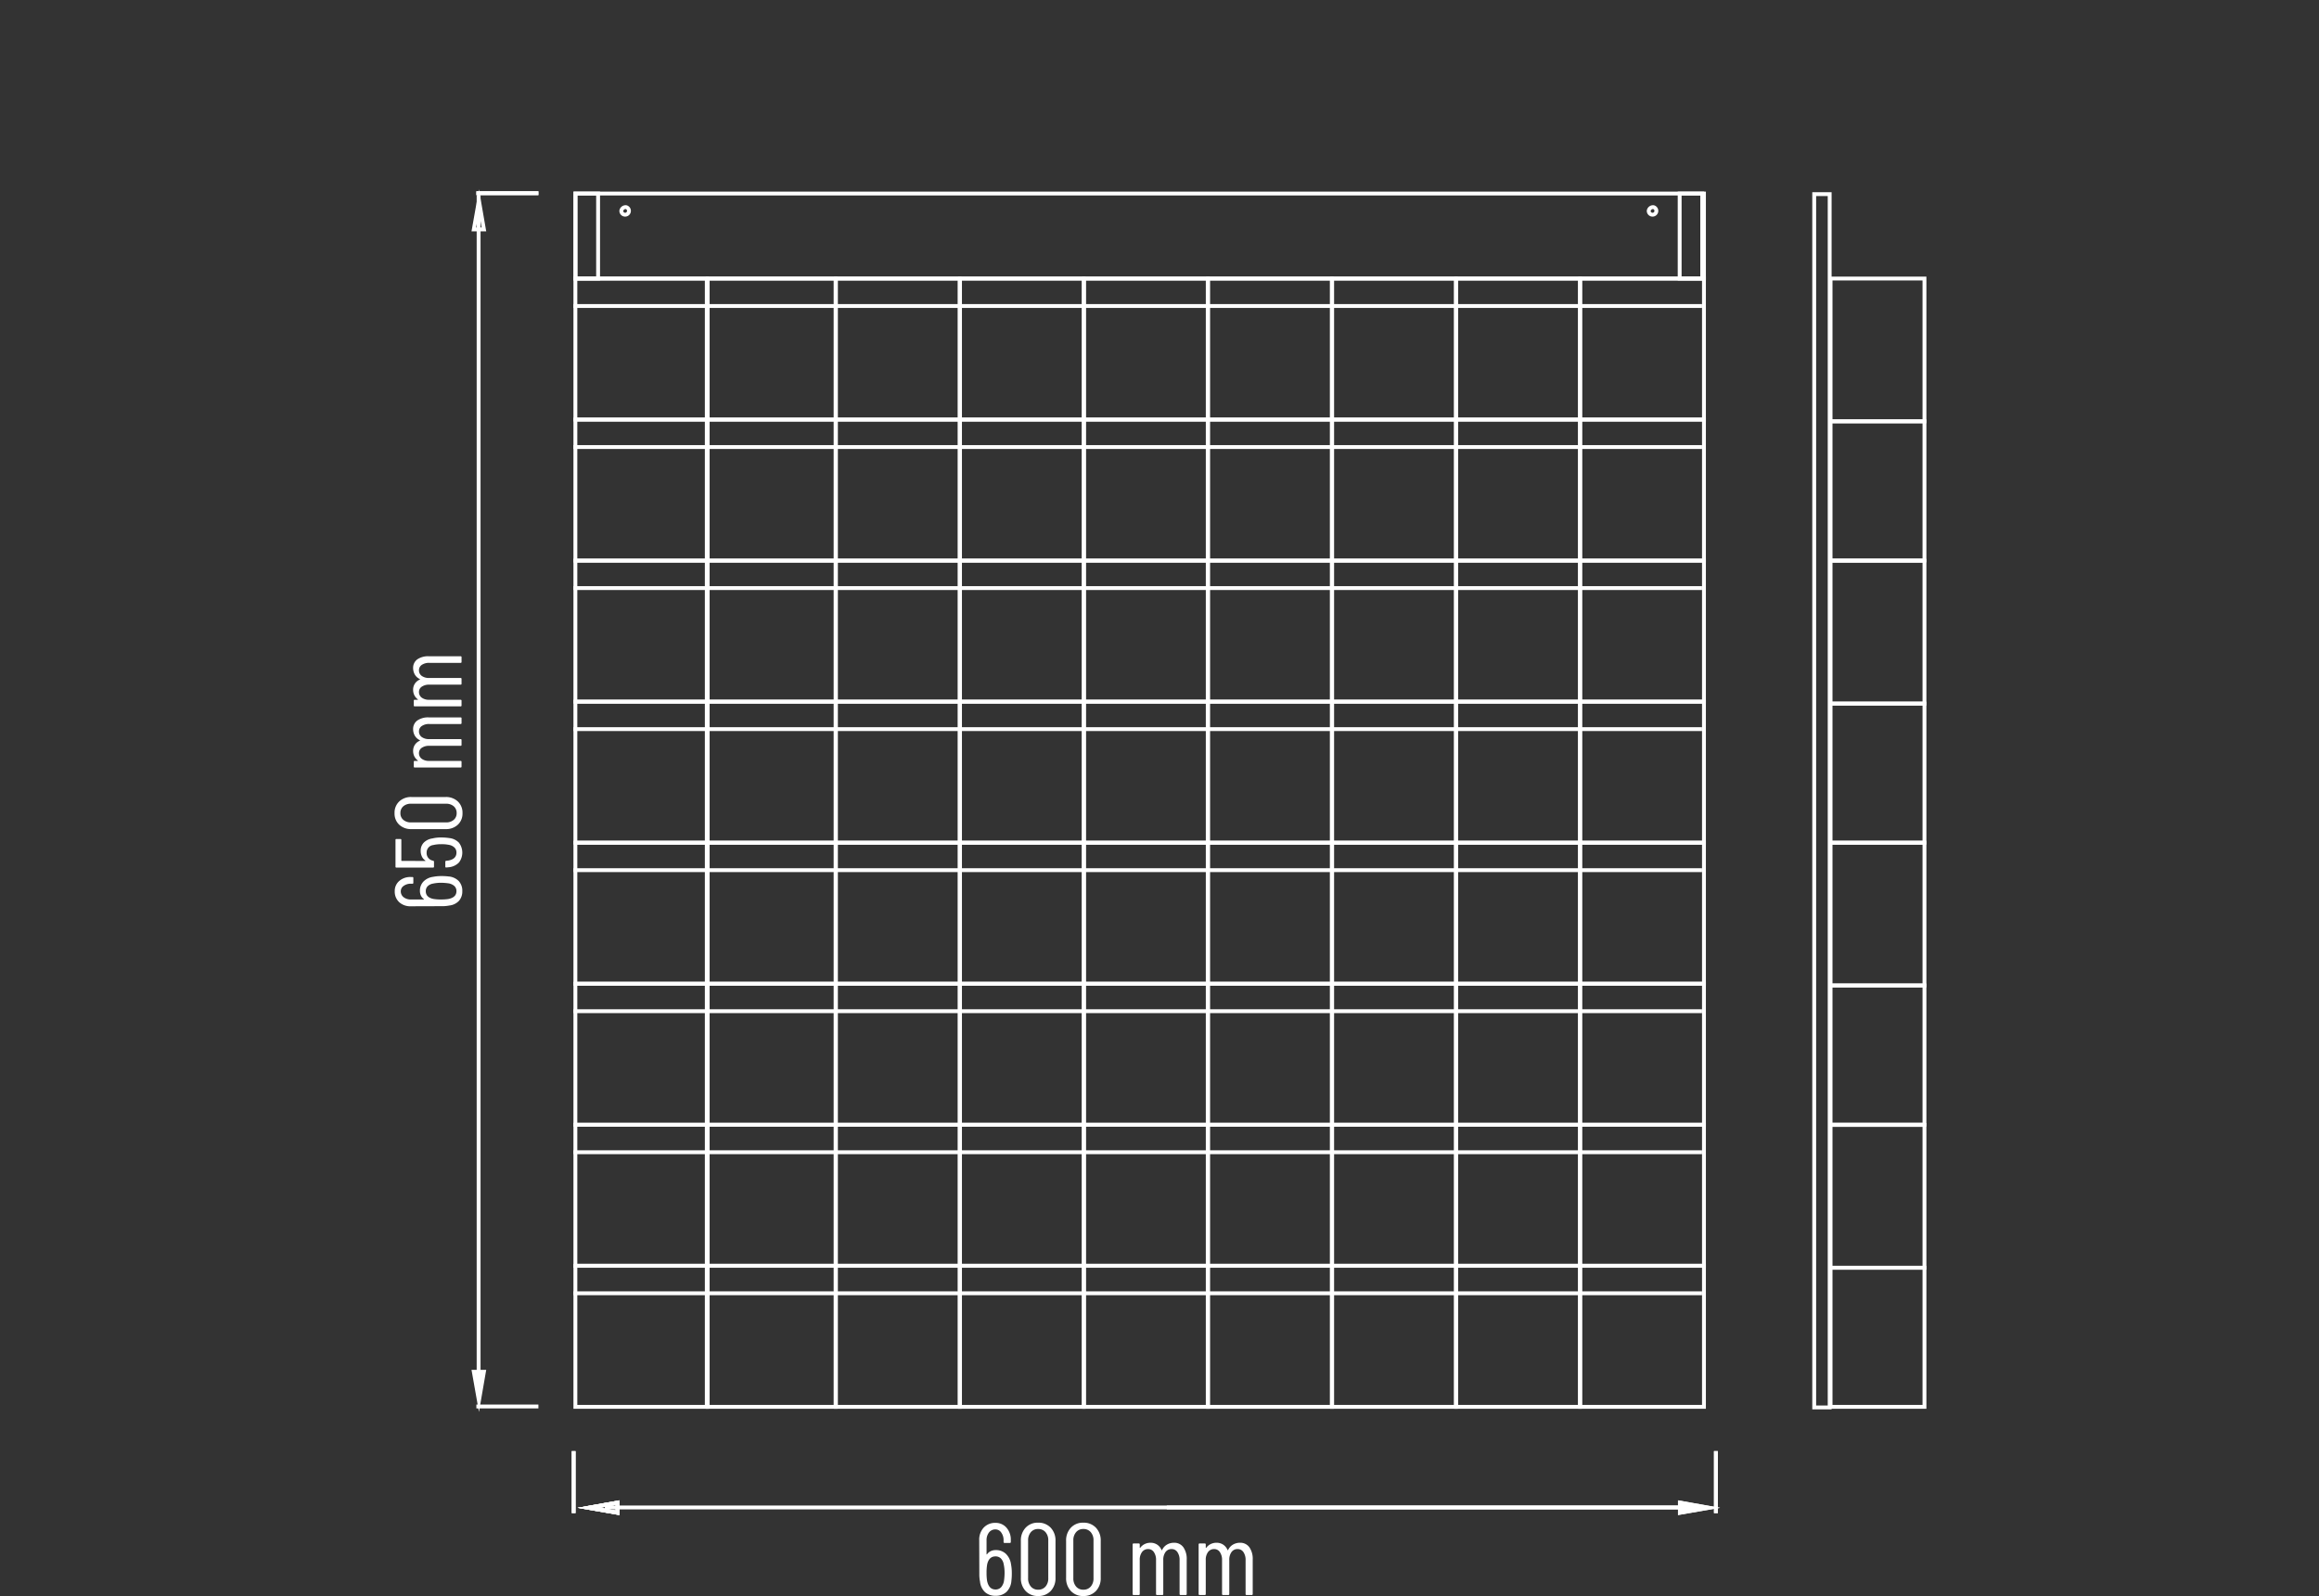 <svg id="Layer_1" data-name="Layer 1" xmlns="http://www.w3.org/2000/svg" viewBox="0 0 300 206.524"><rect x="0" y="0" width="300" height="206.524" fill="#333333" stroke="none"/><defs><style>.cls-1,.cls-2,.cls-4,.cls-6{fill:none;}.cls-2,.cls-3,.cls-4,.cls-6{stroke:#fff;stroke-miterlimit:10;}.cls-2,.cls-3,.cls-6{stroke-width:0.5px;}.cls-3,.cls-5{fill:#fff;}.cls-4{stroke-width:0.25px;}.cls-6{stroke-linecap:square;}</style></defs><title>99-62067-05-ST</title><line class="cls-1" x2="300"/><rect class="cls-2" x="234.697" y="25.12" width="2" height="157"/><line class="cls-2" x1="74.212" y1="187.772" x2="74.212" y2="195.796"/><line class="cls-2" x1="221.98" y1="187.772" x2="221.98" y2="195.796"/><line class="cls-2" x1="150.941" y1="195.062" x2="218.237" y2="195.062"/><polygon class="cls-2" points="79.894 194.441 79.894 195.749 76.165 195.103 79.894 194.441"/><polygon class="cls-2" points="79.894 194.441 79.894 195.749 76.165 195.103 79.894 194.441 79.894 194.441"/><polygon class="cls-2" points="217.325 194.441 217.325 195.749 221.069 195.103 217.325 194.441"/><line class="cls-2" x1="221.98" y1="194.9" x2="221.98" y2="194.9"/><line class="cls-2" x1="74.212" y1="187.772" x2="74.212" y2="195.796"/><line class="cls-2" x1="221.98" y1="187.772" x2="221.98" y2="195.796"/><line class="cls-2" x1="78.237" y1="195.062" x2="218.237" y2="195.062"/><polygon class="cls-2" points="79.894 194.441 79.894 195.749 76.165 195.103 79.894 194.441"/><polygon class="cls-2" points="79.894 194.441 79.894 195.749 76.165 195.103 79.894 194.441 79.894 194.441"/><polygon class="cls-3" points="217.325 194.441 217.325 195.749 221.069 195.103 217.325 194.441"/><line class="cls-2" x1="221.98" y1="194.9" x2="221.98" y2="194.9"/><line class="cls-4" x1="61.916" y1="25.249" x2="61.916" y2="69.251"/><line class="cls-2" x1="61.626" y1="25" x2="69.65" y2="25"/><line class="cls-2" x1="61.626" y1="181.996" x2="69.65" y2="181.996"/><polygon class="cls-2" points="61.296 29.682 62.603 29.682 61.957 25.953 61.296 29.682"/><polygon class="cls-3" points="61.296 177.509 62.603 177.509 61.957 181.253 61.296 177.509"/><line class="cls-2" x1="61.626" y1="25" x2="69.65" y2="25"/><line class="cls-2" x1="61.916" y1="25.249" x2="61.916" y2="179.249"/><path class="cls-5" d="M205.894,208.583a7.778,7.778,0,0,1-.053.975,2.233,2.233,0,0,1-.639,1.436,1.985,1.985,0,0,1-1.416.5,1.962,1.962,0,0,1-1.344-.461,2.141,2.141,0,0,1-.659-1.357,4.969,4.969,0,0,1-.092-1.041l-.013-4.323a2.29,2.29,0,0,1,.58-1.641,2.007,2.007,0,0,1,1.529-.613,1.827,1.827,0,0,1,1.416.619,2.342,2.342,0,0,1,.561,1.634v.211a.117.117,0,0,1-.132.132h-.672a.116.116,0,0,1-.132-.132V204.34a1.67,1.67,0,0,0-.303-1.035.898.898,0,0,0-.738-.402,1.025,1.025,0,0,0-.844.395,1.615,1.615,0,0,0-.316,1.041V206.106a.03.03,0,0,0,.02.033c.013.004.028-.002.046-.02a1.203,1.203,0,0,1,.475-.402,1.479,1.479,0,0,1,.646-.139,1.839,1.839,0,0,1,1.318.488,2.331,2.331,0,0,1,.659,1.345A6.014,6.014,0,0,1,205.894,208.583Zm-.936-.066a5.181,5.181,0,0,0-.118-1.133,1.376,1.376,0,0,0-.376-.739.961.961,0,0,0-.678-.25q-.857,0-1.08,1.041a6.037,6.037,0,0,0-.079,1.081,6.678,6.678,0,0,0,.066,1.028q.224,1.133,1.094,1.133a.955.955,0,0,0,.731-.303,1.661,1.661,0,0,0,.375-.897,7.726,7.726,0,0,0,.066-.962Z" transform="translate(-75 -5)"/><path class="cls-5" d="M207.679,210.87a2.39,2.39,0,0,1-.614-1.707V204.393a2.39,2.39,0,0,1,.614-1.707,2.108,2.108,0,0,1,1.614-.653,2.148,2.148,0,0,1,1.634.653,2.378,2.378,0,0,1,.619,1.707v4.77a2.378,2.378,0,0,1-.619,1.707,2.15,2.15,0,0,1-1.634.652A2.11,2.11,0,0,1,207.679,210.87Zm2.576-.573a1.586,1.586,0,0,0,.356-1.08V204.34a1.587,1.587,0,0,0-.356-1.081,1.213,1.213,0,0,0-.962-.408,1.182,1.182,0,0,0-.935.408,1.587,1.587,0,0,0-.356,1.081v4.876a1.586,1.586,0,0,0,.356,1.08,1.181,1.181,0,0,0,.935.409A1.211,1.211,0,0,0,210.255,210.296Z" transform="translate(-75 -5)"/><path class="cls-5" d="M213.531,210.87a2.39,2.39,0,0,1-.613-1.707V204.393a2.39,2.39,0,0,1,.613-1.707,2.108,2.108,0,0,1,1.614-.653,2.148,2.148,0,0,1,1.634.653,2.378,2.378,0,0,1,.619,1.707v4.77a2.378,2.378,0,0,1-.619,1.707,2.15,2.15,0,0,1-1.634.652A2.11,2.11,0,0,1,213.531,210.87Zm2.576-.573a1.586,1.586,0,0,0,.356-1.08V204.34a1.587,1.587,0,0,0-.356-1.081,1.213,1.213,0,0,0-.962-.408,1.183,1.183,0,0,0-.935.408,1.587,1.587,0,0,0-.356,1.081v4.876a1.586,1.586,0,0,0,.356,1.08,1.181,1.181,0,0,0,.935.409,1.211,1.211,0,0,0,.962-.409Z" transform="translate(-75 -5)"/><path class="cls-5" d="M228.085,205.21a2.628,2.628,0,0,1,.435,1.608v4.441a.117.117,0,0,1-.132.132h-.658a.116.116,0,0,1-.132-.132v-4.362a1.769,1.769,0,0,0-.284-1.061.88.88,0,0,0-.744-.389.938.938,0,0,0-.791.383,1.681,1.681,0,0,0-.29,1.041v4.388a.116.116,0,0,1-.132.132h-.672a.116.116,0,0,1-.132-.132v-4.362a1.764,1.764,0,0,0-.284-1.061.868.868,0,0,0-.731-.389.956.956,0,0,0-.797.383,1.659,1.659,0,0,0-.296,1.041v4.388a.117.117,0,0,1-.132.132h-.658a.117.117,0,0,1-.132-.132v-6.404a.117.117,0,0,1,.1-.132.116.116,0,0,1,.033,0h.658a.117.117,0,0,1,.132.132v.408c0,.018.006.029.019.033.014.005.029-.002.046-.019a1.564,1.564,0,0,1,.593-.488,1.704,1.704,0,0,1,.725-.159,1.542,1.542,0,0,1,.869.244,1.56,1.56,0,0,1,.567.692.042.042,0,0,0,.039.026c.018,0,.031-.014.04-.039a1.561,1.561,0,0,1,.646-.698,1.78,1.78,0,0,1,.869-.224A1.443,1.443,0,0,1,228.085,205.21Z" transform="translate(-75 -5)"/><path class="cls-5" d="M236.624,205.21a2.628,2.628,0,0,1,.435,1.608v4.441a.117.117,0,0,1-.132.132h-.658a.116.116,0,0,1-.132-.132v-4.362a1.769,1.769,0,0,0-.284-1.061.88.88,0,0,0-.744-.389.938.938,0,0,0-.791.383,1.681,1.681,0,0,0-.29,1.041v4.388a.116.116,0,0,1-.132.132h-.672a.116.116,0,0,1-.132-.132v-4.362a1.764,1.764,0,0,0-.284-1.061.868.868,0,0,0-.731-.389.956.956,0,0,0-.797.383,1.659,1.659,0,0,0-.296,1.041v4.388a.117.117,0,0,1-.132.132h-.658a.117.117,0,0,1-.132-.132v-6.404a.117.117,0,0,1,.1-.132h0a.116.116,0,0,1,.033,0h.658a.117.117,0,0,1,.132.132v.408c0,.018.006.029.019.033.014.005.029-.002.046-.019a1.564,1.564,0,0,1,.593-.488,1.704,1.704,0,0,1,.725-.159,1.541,1.541,0,0,1,.869.244,1.56,1.56,0,0,1,.567.692.042.042,0,0,0,.039.026c.018,0,.031-.014.04-.039a1.561,1.561,0,0,1,.646-.698,1.78,1.78,0,0,1,.869-.224A1.442,1.442,0,0,1,236.624,205.21Z" transform="translate(-75 -5)"/><path class="cls-5" d="M132.109,118.362a7.325,7.325,0,0,1,.903.049,2.073,2.073,0,0,1,1.33.592,1.837,1.837,0,0,1,.464,1.313,1.816,1.816,0,0,1-.427,1.245,1.987,1.987,0,0,1-1.257.611,4.609,4.609,0,0,1-.964.085l-4.004.013a2.126,2.126,0,0,1-1.521-.538,1.862,1.862,0,0,1-.567-1.416,1.693,1.693,0,0,1,.574-1.313,2.172,2.172,0,0,1,1.514-.518h.196a.108.108,0,0,1,.122.122V119.23a.108.108,0,0,1-.122.122h-.172a1.551,1.551,0,0,0-.958.281.833.833,0,0,0-.372.684.951.951,0,0,0,.366.782,1.503,1.503,0,0,0,.964.293h1.637c.016,0,.026-.007.029-.019.005-.012-.001-.026-.019-.042a1.116,1.116,0,0,1-.371-.44,1.362,1.362,0,0,1-.13-.597,1.7,1.7,0,0,1,.453-1.221,2.149,2.149,0,0,1,1.245-.611A5.57,5.57,0,0,1,132.109,118.362Zm-.061.868a4.712,4.712,0,0,0-1.049.11,1.278,1.278,0,0,0-.685.347.89.89,0,0,0-.232.629q0,.793.964,1.001a5.6,5.6,0,0,0,1.001.073,6.108,6.108,0,0,0,.952-.061c.699-.138,1.05-.477,1.05-1.013a.885.885,0,0,0-.281-.677,1.534,1.534,0,0,0-.832-.348A7.15,7.15,0,0,0,132.048,119.23Z" transform="translate(-75 -5)"/><path class="cls-5" d="M132.109,113.371a6.497,6.497,0,0,1,1.013.073,2.015,2.015,0,0,1,1.252.604,2.11,2.11,0,0,1,.005,2.551,2.08,2.08,0,0,1-1.282.617l-.366.036h-.024c-.066,0-.098-.036-.098-.11v-.623a.12.12,0,0,1,.105-.133.118.118,0,0,1,.016-.001l.293-.037q1.027-.195,1.027-1.025a.889.889,0,0,0-.252-.646,1.379,1.379,0,0,0-.726-.355,4.763,4.763,0,0,0-.976-.085,4.409,4.409,0,0,0-1.05.11.967.967,0,0,0-.854.976.992.992,0,0,0,.842,1.05.136.136,0,0,1,.11.134v.635a.108.108,0,0,1-.122.123h-4.737a.108.108,0,0,1-.122-.123v-3.455a.108.108,0,0,1,.122-.122h.513a.108.108,0,0,1,.122.092v0a.106.106,0,0,1,0,.03v2.661a.044.044,0,0,0,.049.049l3.028.012a.043.043,0,0,0,.037-.017c.008-.013.003-.026-.013-.044a1.234,1.234,0,0,1-.445-.518,1.682,1.682,0,0,1-.154-.727,1.483,1.483,0,0,1,.392-1.061,1.969,1.969,0,0,1,1.123-.55A4.569,4.569,0,0,1,132.109,113.371Z" transform="translate(-75 -5)"/><path class="cls-5" d="M134.227,111.717a2.213,2.213,0,0,1-1.58.568h-4.419a2.214,2.214,0,0,1-1.582-.568,1.955,1.955,0,0,1-.604-1.496,1.992,1.992,0,0,1,.604-1.514,2.206,2.206,0,0,1,1.582-.574h4.419a2.205,2.205,0,0,1,1.58.574,1.992,1.992,0,0,1,.604,1.514A1.955,1.955,0,0,1,134.227,111.717Zm-.531-2.387a1.474,1.474,0,0,0-1.001-.329h-4.517a1.478,1.478,0,0,0-1.001.329,1.125,1.125,0,0,0-.378.891,1.096,1.096,0,0,0,.378.868,1.478,1.478,0,0,0,1.001.329h4.517a1.474,1.474,0,0,0,1.001-.329,1.097,1.097,0,0,0,.379-.868A1.126,1.126,0,0,0,133.696,109.33Z" transform="translate(-75 -5)"/><path class="cls-5" d="M128.983,98.233a2.447,2.447,0,0,1,1.49-.403h4.114a.108.108,0,0,1,.122.122v.611a.108.108,0,0,1-.122.122h-4.042a1.642,1.642,0,0,0-.983.262.821.821,0,0,0-.36.69.87.87,0,0,0,.355.733,1.561,1.561,0,0,0,.964.269h4.065a.108.108,0,0,1,.122.122v.623a.108.108,0,0,1-.122.122h-4.042a1.642,1.642,0,0,0-.983.262.809.809,0,0,0-.36.678.887.887,0,0,0,.355.738,1.529,1.529,0,0,0,.964.276h4.065a.108.108,0,0,1,.122.122v.611a.108.108,0,0,1-.122.122h-5.933a.108.108,0,0,1-.122-.122v-.611a.108.108,0,0,1,.122-.122h.379c.016,0,.026-.007.029-.019.005-.012-.001-.026-.017-.042a1.463,1.463,0,0,1-.452-.55,1.581,1.581,0,0,1-.147-.672,1.425,1.425,0,0,1,.227-.805,1.448,1.448,0,0,1,.641-.526.038.038,0,0,0,.024-.036c0-.016-.013-.029-.037-.037a1.444,1.444,0,0,1-.646-.597,1.663,1.663,0,0,1-.208-.807A1.338,1.338,0,0,1,128.983,98.233Z" transform="translate(-75 -5)"/><path class="cls-5" d="M128.983,90.322a2.447,2.447,0,0,1,1.49-.403h4.114a.108.108,0,0,1,.122.122v.611a.108.108,0,0,1-.122.122h-4.042a1.642,1.642,0,0,0-.983.262.821.821,0,0,0-.36.69.87.87,0,0,0,.355.733,1.561,1.561,0,0,0,.964.269h4.065a.108.108,0,0,1,.122.122v.623a.108.108,0,0,1-.122.122h-4.042a1.642,1.642,0,0,0-.983.262.809.809,0,0,0-.36.678.887.887,0,0,0,.355.738,1.529,1.529,0,0,0,.964.276h4.065a.108.108,0,0,1,.122.122v.611a.108.108,0,0,1-.122.122h-5.933a.108.108,0,0,1-.122-.122v-.611a.108.108,0,0,1,.122-.122h.379c.016,0,.026-.007.029-.019.005-.012-.001-.026-.017-.042a1.463,1.463,0,0,1-.452-.55,1.581,1.581,0,0,1-.147-.672,1.425,1.425,0,0,1,.227-.805,1.448,1.448,0,0,1,.641-.526.038.038,0,0,0,.024-.036c0-.016-.013-.029-.037-.037a1.444,1.444,0,0,1-.646-.597,1.663,1.663,0,0,1-.208-.807A1.338,1.338,0,0,1,128.983,90.322Z" transform="translate(-75 -5)"/><polygon class="cls-6" points="236.813 54.518 248.96 54.518 248.96 36.043 236.813 36.043 236.813 54.518 236.813 54.518"/><polygon class="cls-6" points="236.813 72.518 248.96 72.518 248.96 54.518 236.813 54.518 236.813 72.518 236.813 72.518"/><polygon class="cls-6" points="236.813 91.043 248.96 91.043 248.96 72.568 236.813 72.568 236.813 91.043 236.813 91.043"/><polygon class="cls-6" points="236.813 109.043 248.96 109.043 248.96 91.043 236.813 91.043 236.813 109.043 236.813 109.043"/><polygon class="cls-6" points="236.813 127.518 248.96 127.518 248.96 109.043 236.813 109.043 236.813 127.518 236.813 127.518"/><polygon class="cls-6" points="236.813 145.518 248.96 145.518 248.96 127.518 236.813 127.518 236.813 145.518 236.813 145.518"/><polygon class="cls-6" points="236.813 164.043 248.96 164.043 248.96 145.568 236.813 145.568 236.813 164.043 236.813 164.043"/><polygon class="cls-6" points="236.813 182.043 248.96 182.043 248.96 164.043 236.813 164.043 236.813 182.043 236.813 182.043"/><line class="cls-6" x1="74.434" y1="39.597" x2="219.939" y2="39.597"/><polygon class="cls-6" points="74.434 36.043 91.434 36.043 91.434 54.293 74.434 54.293 74.434 36.043 74.434 36.043"/><polygon class="cls-6" points="91.552 36.043 108.095 36.043 108.095 54.293 91.552 54.293 91.552 36.043 91.552 36.043"/><polygon class="cls-6" points="108.143 36.043 124.143 36.043 124.143 54.293 108.143 54.293 108.143 36.043 108.143 36.043"/><polygon class="cls-6" points="124.193 36.043 140.193 36.043 140.193 54.293 124.193 54.293 124.193 36.043 124.193 36.043"/><polygon class="cls-6" points="140.241 36.043 156.241 36.043 156.241 54.293 140.241 54.293 140.241 36.043 140.241 36.043"/><polygon class="cls-6" points="156.289 36.043 172.289 36.043 172.289 54.293 156.289 54.293 156.289 36.043 156.289 36.043"/><polygon class="cls-6" points="172.337 36.043 188.337 36.043 188.337 54.293 172.337 54.293 172.337 36.043 172.337 36.043"/><polygon class="cls-6" points="188.386 36.043 204.386 36.043 204.386 54.293 188.386 54.293 188.386 36.043 188.386 36.043"/><polygon class="cls-6" points="204.434 36.043 220.434 36.043 220.434 54.293 204.434 54.293 204.434 36.043 204.434 36.043"/><line class="cls-6" x1="74.434" y1="57.847" x2="219.939" y2="57.847"/><polygon class="cls-6" points="74.434 54.293 91.434 54.293 91.434 72.543 74.434 72.543 74.434 54.293 74.434 54.293"/><polygon class="cls-6" points="91.552 54.293 108.095 54.293 108.095 72.543 91.552 72.543 91.552 54.293 91.552 54.293"/><polygon class="cls-6" points="108.143 54.293 124.143 54.293 124.143 72.543 108.143 72.543 108.143 54.293 108.143 54.293"/><polygon class="cls-6" points="124.193 54.293 140.193 54.293 140.193 72.543 124.193 72.543 124.193 54.293 124.193 54.293"/><polygon class="cls-6" points="140.241 54.293 156.241 54.293 156.241 72.543 140.241 72.543 140.241 54.293 140.241 54.293"/><polygon class="cls-6" points="156.289 54.293 172.289 54.293 172.289 72.543 156.289 72.543 156.289 54.293 156.289 54.293"/><polygon class="cls-6" points="172.337 54.293 188.337 54.293 188.337 72.543 172.337 72.543 172.337 54.293 172.337 54.293"/><polygon class="cls-6" points="188.386 54.293 204.386 54.293 204.386 72.543 188.386 72.543 188.386 54.293 188.386 54.293"/><polygon class="cls-6" points="204.434 54.293 220.434 54.293 220.434 72.543 204.434 72.543 204.434 54.293 204.434 54.293"/><line class="cls-6" x1="74.434" y1="76.097" x2="219.939" y2="76.097"/><polygon class="cls-6" points="74.434 72.543 91.434 72.543 91.434 90.793 74.434 90.793 74.434 72.543 74.434 72.543"/><polygon class="cls-6" points="91.552 72.543 108.095 72.543 108.095 90.793 91.552 90.793 91.552 72.543 91.552 72.543"/><polygon class="cls-6" points="108.143 72.543 124.143 72.543 124.143 90.793 108.143 90.793 108.143 72.543 108.143 72.543"/><polygon class="cls-6" points="124.193 72.543 140.193 72.543 140.193 90.793 124.193 90.793 124.193 72.543 124.193 72.543"/><polygon class="cls-6" points="140.241 72.543 156.241 72.543 156.241 90.793 140.241 90.793 140.241 72.543 140.241 72.543"/><polygon class="cls-6" points="156.289 72.543 172.289 72.543 172.289 90.793 156.289 90.793 156.289 72.543 156.289 72.543"/><polygon class="cls-6" points="172.337 72.543 188.337 72.543 188.337 90.793 172.337 90.793 172.337 72.543 172.337 72.543"/><polygon class="cls-6" points="188.386 72.543 204.386 72.543 204.386 90.793 188.386 90.793 188.386 72.543 188.386 72.543"/><polygon class="cls-6" points="204.434 72.543 220.434 72.543 220.434 90.793 204.434 90.793 204.434 72.543 204.434 72.543"/><line class="cls-6" x1="74.434" y1="94.347" x2="219.939" y2="94.347"/><polygon class="cls-6" points="74.434 90.793 91.434 90.793 91.434 109.043 74.434 109.043 74.434 90.793 74.434 90.793"/><polygon class="cls-6" points="91.552 90.793 108.095 90.793 108.095 109.043 91.552 109.043 91.552 90.793 91.552 90.793"/><polygon class="cls-6" points="108.143 90.793 124.143 90.793 124.143 109.043 108.143 109.043 108.143 90.793 108.143 90.793"/><polygon class="cls-6" points="124.193 90.793 140.193 90.793 140.193 109.043 124.193 109.043 124.193 90.793 124.193 90.793"/><polygon class="cls-6" points="140.241 90.793 156.241 90.793 156.241 109.043 140.241 109.043 140.241 90.793 140.241 90.793"/><polygon class="cls-6" points="156.289 90.793 172.289 90.793 172.289 109.043 156.289 109.043 156.289 90.793 156.289 90.793"/><polygon class="cls-6" points="172.337 90.793 188.337 90.793 188.337 109.043 172.337 109.043 172.337 90.793 172.337 90.793"/><polygon class="cls-6" points="188.386 90.793 204.386 90.793 204.386 109.043 188.386 109.043 188.386 90.793 188.386 90.793"/><polygon class="cls-6" points="204.434 90.793 220.434 90.793 220.434 109.043 204.434 109.043 204.434 90.793 204.434 90.793"/><line class="cls-6" x1="74.434" y1="112.597" x2="219.939" y2="112.597"/><polygon class="cls-6" points="74.434 109.043 91.434 109.043 91.434 127.293 74.434 127.293 74.434 109.043 74.434 109.043"/><polygon class="cls-6" points="91.552 109.043 108.095 109.043 108.095 127.293 91.552 127.293 91.552 109.043 91.552 109.043"/><polygon class="cls-6" points="108.143 109.043 124.143 109.043 124.143 127.293 108.143 127.293 108.143 109.043 108.143 109.043"/><polygon class="cls-6" points="124.193 109.043 140.193 109.043 140.193 127.293 124.193 127.293 124.193 109.043 124.193 109.043"/><polygon class="cls-6" points="140.241 109.043 156.241 109.043 156.241 127.293 140.241 127.293 140.241 109.043 140.241 109.043"/><polygon class="cls-6" points="156.289 109.043 172.289 109.043 172.289 127.293 156.289 127.293 156.289 109.043 156.289 109.043"/><polygon class="cls-6" points="172.337 109.043 188.337 109.043 188.337 127.293 172.337 127.293 172.337 109.043 172.337 109.043"/><polygon class="cls-6" points="188.386 109.043 204.386 109.043 204.386 127.293 188.386 127.293 188.386 109.043 188.386 109.043"/><polygon class="cls-6" points="204.434 109.043 220.434 109.043 220.434 127.293 204.434 127.293 204.434 109.043 204.434 109.043"/><line class="cls-6" x1="74.434" y1="130.847" x2="219.939" y2="130.847"/><polygon class="cls-6" points="74.434 127.293 91.434 127.293 91.434 145.543 74.434 145.543 74.434 127.293 74.434 127.293"/><polygon class="cls-6" points="91.552 127.293 108.095 127.293 108.095 145.543 91.552 145.543 91.552 127.293 91.552 127.293"/><polygon class="cls-6" points="108.143 127.293 124.143 127.293 124.143 145.543 108.143 145.543 108.143 127.293 108.143 127.293"/><polygon class="cls-6" points="124.193 127.293 140.193 127.293 140.193 145.543 124.193 145.543 124.193 127.293 124.193 127.293"/><polygon class="cls-6" points="140.241 127.293 156.241 127.293 156.241 145.543 140.241 145.543 140.241 127.293 140.241 127.293"/><polygon class="cls-6" points="156.289 127.293 172.289 127.293 172.289 145.543 156.289 145.543 156.289 127.293 156.289 127.293"/><polygon class="cls-6" points="172.337 127.293 188.337 127.293 188.337 145.543 172.337 145.543 172.337 127.293 172.337 127.293"/><polygon class="cls-6" points="188.386 127.293 204.386 127.293 204.386 145.543 188.386 145.543 188.386 127.293 188.386 127.293"/><polygon class="cls-6" points="204.434 127.293 220.434 127.293 220.434 145.543 204.434 145.543 204.434 127.293 204.434 127.293"/><line class="cls-6" x1="74.434" y1="149.097" x2="219.939" y2="149.097"/><polygon class="cls-6" points="74.434 145.543 91.434 145.543 91.434 163.793 74.434 163.793 74.434 145.543 74.434 145.543"/><polygon class="cls-6" points="91.552 145.543 108.095 145.543 108.095 163.793 91.552 163.793 91.552 145.543 91.552 145.543"/><polygon class="cls-6" points="108.143 145.543 124.143 145.543 124.143 163.793 108.143 163.793 108.143 145.543 108.143 145.543"/><polygon class="cls-6" points="124.193 145.543 140.193 145.543 140.193 163.793 124.193 163.793 124.193 145.543 124.193 145.543"/><polygon class="cls-6" points="140.241 145.543 156.241 145.543 156.241 163.793 140.241 163.793 140.241 145.543 140.241 145.543"/><polygon class="cls-6" points="156.289 145.543 172.289 145.543 172.289 163.793 156.289 163.793 156.289 145.543 156.289 145.543"/><polygon class="cls-6" points="172.337 145.543 188.337 145.543 188.337 163.793 172.337 163.793 172.337 145.543 172.337 145.543"/><polygon class="cls-6" points="188.386 145.543 204.386 145.543 204.386 163.793 188.386 163.793 188.386 145.543 188.386 145.543"/><polygon class="cls-6" points="204.434 145.543 220.434 145.543 220.434 163.793 204.434 163.793 204.434 145.543 204.434 145.543"/><line class="cls-6" x1="74.434" y1="167.347" x2="219.939" y2="167.347"/><polygon class="cls-6" points="74.434 163.793 91.434 163.793 91.434 182.043 74.434 182.043 74.434 163.793 74.434 163.793"/><polygon class="cls-6" points="91.552 163.793 108.095 163.793 108.095 182.043 91.552 182.043 91.552 163.793 91.552 163.793"/><polygon class="cls-6" points="108.143 163.793 124.143 163.793 124.143 182.043 108.143 182.043 108.143 163.793 108.143 163.793"/><polygon class="cls-6" points="124.193 163.793 140.193 163.793 140.193 182.043 124.193 182.043 124.193 163.793 124.193 163.793"/><polygon class="cls-6" points="140.241 163.793 156.241 163.793 156.241 182.043 140.241 182.043 140.241 163.793 140.241 163.793"/><polygon class="cls-6" points="156.289 163.793 172.289 163.793 172.289 182.043 156.289 182.043 156.289 163.793 156.289 163.793"/><polygon class="cls-6" points="172.337 163.793 188.337 163.793 188.337 182.043 172.337 182.043 172.337 163.793 172.337 163.793"/><polygon class="cls-6" points="188.386 163.793 204.386 163.793 204.386 182.043 188.386 182.043 188.386 163.793 188.386 163.793"/><polygon class="cls-6" points="204.434 163.793 220.434 163.793 220.434 182.043 204.434 182.043 204.434 163.793 204.434 163.793"/><rect class="cls-2" x="74.434" y="25.043" width="146" height="11"/><rect class="cls-2" x="74.454" y="25.043" width="2.92" height="11"/><rect class="cls-2" x="217.291" y="25.043" width="2.92" height="11"/><path class="cls-2" d="M155.999,31.807a.495.495,0,1,1-.623.479A.565.565,0,0,1,155.999,31.807Z" transform="translate(-75 -5)"/><path class="cls-2" d="M288.91,31.807a.495.495,0,1,1-.623.479.565.565,0,0,1,.623-.479Z" transform="translate(-75 -5)"/></svg>